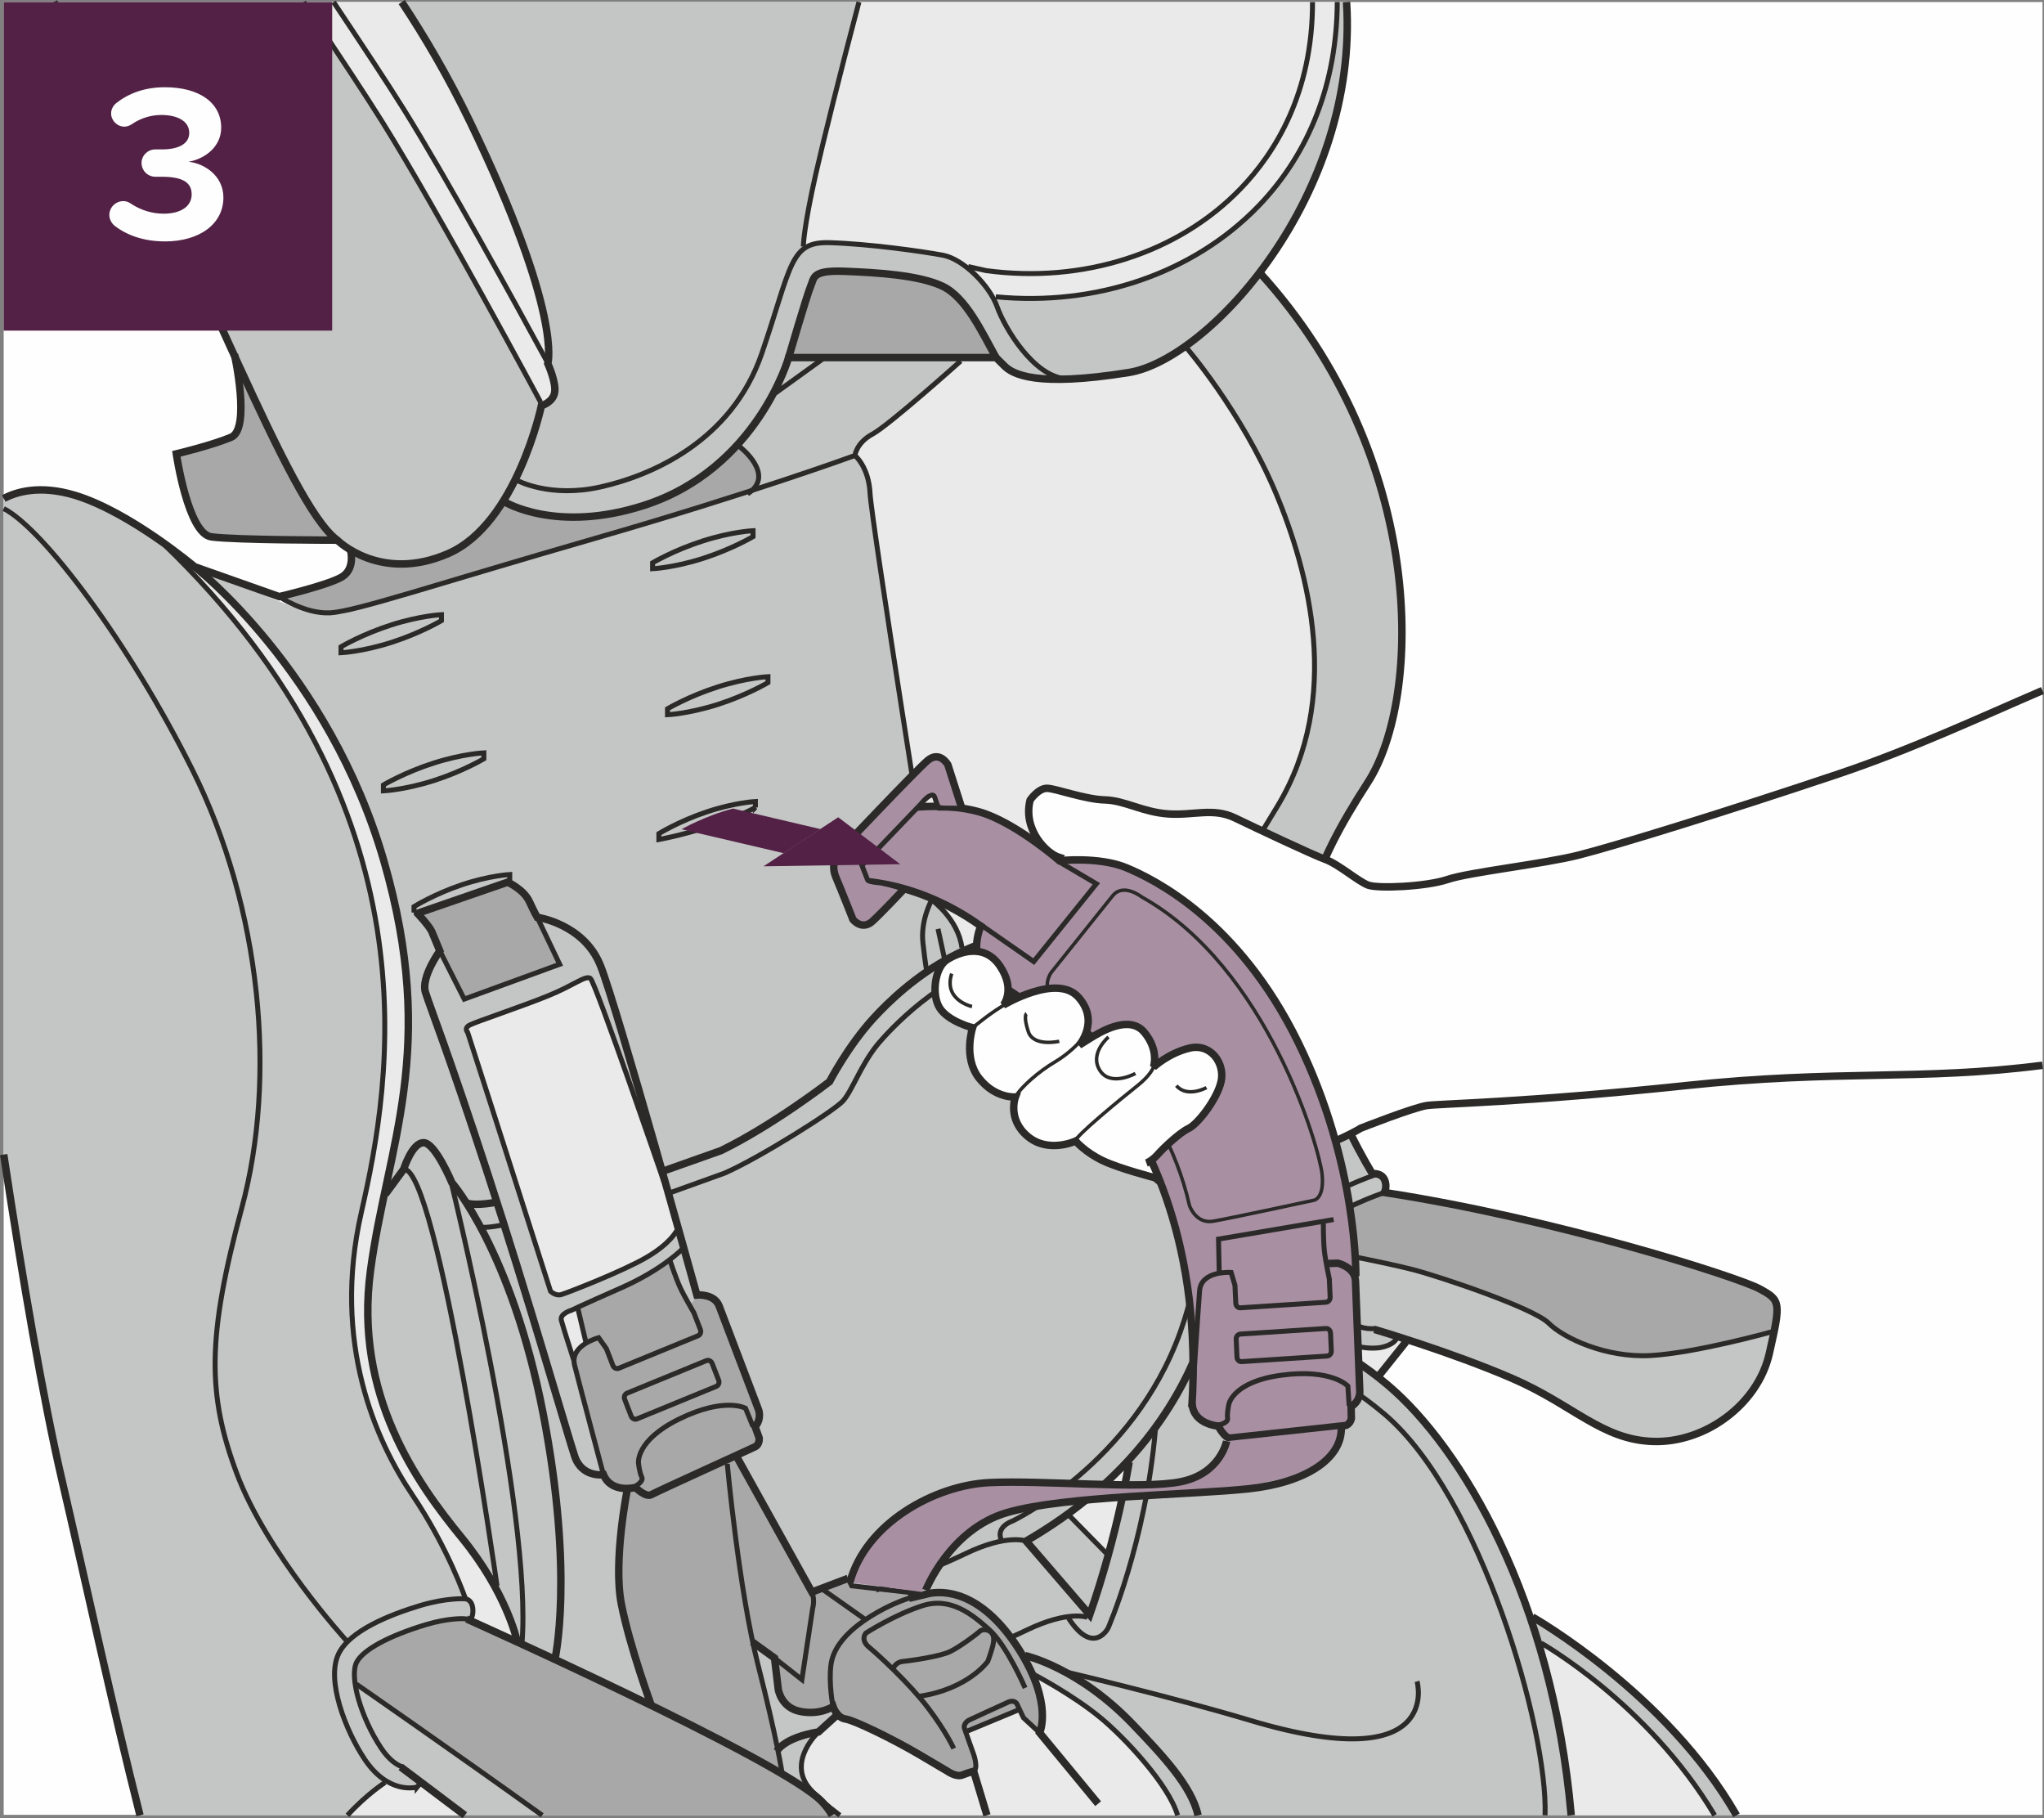 <?xml version="1.0" encoding="UTF-8"?>
<!DOCTYPE svg PUBLIC "-//W3C//DTD SVG 1.1//EN" "http://www.w3.org/Graphics/SVG/1.1/DTD/svg11.dtd">
<!-- Creator: CorelDRAW 2018 (64-Bit) -->
<svg xmlns="http://www.w3.org/2000/svg" xml:space="preserve" width="45.114mm" height="40.121mm" version="1.1" style="shape-rendering:geometricPrecision; text-rendering:geometricPrecision; image-rendering:optimizeQuality; fill-rule:evenodd; clip-rule:evenodd"
viewBox="0 0 682.71 607.15"
 xmlns:xlink="http://www.w3.org/1999/xlink">
 <rect x="0" y="0" width="682.71" height="607.15" fill="#808080" stroke="none"/>
 <defs>
  <style type="text/css">
   <![CDATA[
    .str2 {stroke:#2B2A29;stroke-width:1.16;stroke-miterlimit:4}
    .str1 {stroke:#2B2A29;stroke-width:1.66;stroke-miterlimit:4}
    .str0 {stroke:#2B2A29;stroke-width:2.49;stroke-miterlimit:4}
    .fil4 {fill:none;fill-rule:nonzero}
    .fil0 {fill:#FEFEFE;fill-rule:nonzero}
    .fil2 {fill:#EAEAEA;fill-rule:nonzero}
    .fil1 {fill:#C4C5C5;fill-rule:nonzero}
    .fil3 {fill:#A8A8A9;fill-rule:nonzero}
    .fil5 {fill:#A890A2;fill-rule:nonzero}
    .fil6 {fill:#522145;fill-rule:nonzero}
   ]]>
  </style>
 </defs>
 <g id="Слой_x0020_1">
  <polygon class="fil0" points="1.23,606.01 682.22,606.01 682.22,0.68 1.23,0.68 "/>
  <path class="fil1" d="M168.76 166.71c0,0 -9.75,17.06 -26.32,20.47 -16.57,3.41 -30.21,-3.41 -37.03,-15.11 -6.82,-11.7 -48.74,-99.41 -57.99,-119.4 -5.41,-11.66 -17.78,-32.12 -28.7,-51.98l430.87 0c1.37,16.74 -0.53,31.99 -4.99,43.7 -11.69,30.7 -35.08,68.72 -62.38,78.95 -27.28,10.24 -46.3,-0.97 -46.3,-0.97 0,0 -7.31,-9.26 -10.23,-15.59 -2.93,-6.34 -9.26,-12.18 -19.49,-13.65 -10.23,-1.46 -28.26,-2.43 -28.26,-2.43 0,0 -5.37,-0.49 -7.8,6.33 -2.44,6.82 -5.85,22.91 -11.21,34.11 -5.35,11.21 -24.86,36.06 -51.16,39.96 -26.32,3.9 -38.99,-4.39 -38.99,-4.39z"/>
  <path class="fil1" d="M246.31 149.48c0,0 7.31,4.87 7.31,9.26 0,4.39 -2.92,5.85 -2.92,5.85l-136.45 40.44c0,0 -7.8,0.98 -14.13,-1.46 -6.34,-2.43 -15.11,-6.34 -18.52,-7.31 -3.41,-0.97 -14.14,-5.36 -14.14,-5.36 0,0 -18.52,-14.62 -33.62,-20.95 -13.52,-5.67 -23.93,-7.44 -32.6,-2.5l0 220.77c0.67,4.45 1.3,8.56 1.89,12.24 7.07,44.06 31.49,155.43 43.97,205.71l532 0c-12.06,-20.71 -32.94,-44.91 -66.22,-64.38 0,0 -18.52,-54.1 -52.63,-81.39l9.75 -12.18c0,0 34.6,10.72 46.79,19.01 12.18,8.29 30.21,19.01 50.19,12.67 19.98,-6.34 25.83,-34.11 26.31,-40.45 0.49,-6.34 -5.36,-9.26 -11.7,-11.21 -6.34,-1.95 -54.58,-17.55 -118.43,-29.73 0,0 0.49,-5.85 -3.89,-5.85 0,0 -17.55,-23.39 -22.9,-57.99 -5.36,-34.6 13.64,-61.41 21.43,-74.07 7.81,-12.67 31.19,-89.18 -37.03,-168.62 0,0 -19.49,24.37 -33.62,29.73 -14.14,5.36 -30.7,7.31 -42.89,4.87 -12.18,-2.44 -11.21,-6.82 -11.21,-6.82l-69.2 0.49c0,0 -10.23,21.93 -17.54,29.24z"/>
  <path class="fil2" d="M287.19 0.69c-6.48,23.88 -13.93,53.16 -18.04,75.38l-0.49 6.34c0,0 12.67,-2.95 38.01,1.46 11.21,1.95 19.01,4.88 20.96,9.26 1.95,4.39 4.38,6.34 4.38,6.34 0,0 40.94,3.41 65.79,-13.16 24.85,-16.57 41.91,-37.52 46.3,-60.91 1.52,-8.12 2.22,-16.54 2.26,-24.7l-159.18 0zm-185.4 0c12.78,19.11 28.1,42.23 35.78,55.88 13.15,23.39 43.86,78.47 43.86,78.47 0,0 3.41,-0.98 3.41,-5.85 0,-4.87 -1.46,-8.77 -1.46,-8.77 0,0 -1.95,-34.6 -34.11,-94.54 -5.26,-9.81 -10.03,-18.12 -14.32,-25.18l-33.15 0z"/>
  <path class="fil2" d="M321.78 316.8c0,0 -1.18,-6.28 -3.92,-9.03 -2.75,-2.75 -6.67,-7.46 -6.67,-7.46l-20.8 -137.36c0,0 -1.58,-7.85 -4.71,-10.99 0,0 0,-3.53 3.13,-5.49 3.14,-1.96 6.68,-3.92 6.68,-3.92l26.29 -23.16 10.6 -0.39c0,0 5.49,5.88 13.74,7.07 8.24,1.17 27.47,-0.79 32.97,-1.96 5.5,-1.18 16.87,-8.24 16.87,-8.24 0,0 23.94,27.08 35.72,64.37 11.78,37.28 7.85,66.72 -1.57,82.42 -9.42,15.7 -37.28,57.3 -34.15,74.56l3.14 17.27c0,0 -11.77,-25.51 -25.11,-34.93 -13.35,-9.42 -34.15,-11.38 -52.2,-2.74z"/>
  <path class="fil2" d="M401.84 361.15c0,0 7.07,20.8 7.07,39.64 0,18.84 -5.1,39.64 -5.1,39.64 0,0 19.23,-0.79 34.54,5.89 15.31,6.67 21.59,13.74 21.59,13.74l10.2 -12.56 -2.75 -1.17c0,0 -4.32,5.49 -12.17,3.92 -7.85,-1.57 -14.13,-7.46 -18.85,-18.06 -4.7,-10.6 -4.31,-20.01 -4.31,-20.01l-30.22 -51.02z"/>
  <path class="fil2" d="M279.39 571.91c0,0 -9.42,8.24 -11.38,14.53 -1.96,6.27 3.14,11.77 3.14,11.77l7.06 6.67c0,0 0.71,0.47 1.94,1.28l112.89 0c-3.55,-9.02 -17.42,-31.8 -47.33,-46.42 0,0 3.93,10.99 1.18,18.44l-5.49 -4.71 -1.17 -1.96 -17.27 7.06 2.74 8.63 -0.39 4.32 -5.89 1.96c0,0 -17.26,-10.2 -26.69,-14.91l-13.34 -6.67z"/>
  <path class="fil2" d="M155.14 532.84c0,0 2.07,1.65 2.48,4.13 0.42,2.48 -1.24,4.13 -1.24,4.13l16.54 7.03c0,0 -5.79,-18.6 -14.88,-28.94 -9.1,-10.34 -23.98,-34.32 -28.94,-46.72 -4.97,-12.4 -9.51,-31.83 -2.48,-63.67 7.03,-31.84 13.65,-64.5 6.62,-102.12 -7.03,-37.63 -37.22,-97.16 -75.66,-122.79 0,0 56.23,51.68 68.22,124.86 11.99,73.18 -21.06,105.23 -3.31,159.59 6.61,20.26 30.18,51.68 32.66,64.5z"/>
  <path class="fil2" d="M226 408.44l-27.71 -79.53c0,0 -0.84,-2.77 -2.5,-2.22 -1.66,0.56 -38.52,15.24 -38.52,15.24 0,0 -1.39,0 -0.55,2.77 0.83,2.77 27.16,85.91 27.16,85.91 0,0 1.38,1.38 3.6,1.38 2.22,0 19.95,-7.48 25.21,-10.25 5.27,-2.77 11.37,-7.48 12.2,-8.87 0.83,-1.39 1.11,-4.44 1.11,-4.44z"/>
  <path class="fil2" d="M193.3 436.44l2.77 11.92c0,0 -4.43,3.05 -4.16,5.82l0.28 2.77 -4.71 -16.35c0,0 0.83,-1.94 2.22,-2.5 1.38,-0.56 3.6,-1.66 3.6,-1.66z"/>
  <path class="fil2" d="M129.29 594.95c0,0 -6.5,4.57 -12.9,11.22l39 0c-7.27,-5.49 -14.46,-10.94 -14.46,-10.94 0,0 -1.94,3.88 -11.64,-0.28z"/>
  <path class="fil2" d="M572.82 606.16c-10.03,-17.11 -27.65,-39.2 -57.51,-56.94 0,0 8.89,35.85 9.4,56.94l48.11 0z"/>
  <path class="fil2" d="M376.44 488.79c0,0 -19.94,17 -19.57,17 0.37,0 13.21,12.85 13.21,12.85l6.36 -29.85z"/>
  <path class="fil1" d="M258.84 466.57c-1.56,-7.48 -17.77,-85.1 -17.77,-85.1l17.77 85.1z"/>
  <path class="fil3" d="M342.07 552.92c0,0 4.99,8.73 5.93,15.58 0.93,6.86 -1.1,9.69 -1.1,9.69l-5.49 -4.71 -0.57 -2.8 -17.87 7.9 3.22 9.56 -0.87 3.39 -4.43 1.29c0,0 -1.87,-0.32 -4.05,-1.56 -2.18,-1.24 -34.91,-17.77 -34.91,-17.77l-4.05 -3.12c0,0 -5.92,2.18 -9.97,1.56 -4.05,-0.62 -7.48,-4.99 -8.1,-7.17 -0.62,-2.18 -0.93,-11.23 -0.93,-11.23l-7.18 -4.36 9.66 43.02 -44.26 -23.07c0,0 -8.1,-25.56 -9.66,-33.66 -1.55,-8.1 2.18,-38.34 2.18,-38.34 0,0 -3.12,-0.62 -5.3,-1.87 -2.18,-1.25 -2.8,-3.12 -2.8,-3.12l-9.57 -37.96c0,0 0.84,-3.5 2.09,-4.12 1.25,-0.62 2.06,-1.7 2.06,-1.7l-2.77 -11.92 20.03 -9.14 10.29 -6.55c0,0 4.36,11.85 6.55,15.27l3.12 -3.43c0,0 4.99,-0.93 6.85,3.43 1.87,4.36 13.4,34.6 13.4,34.6l-0.93 5.92 1.24 3.74 -1.24 2.49 -6.55 3.43 24.94 45.2 12.47 -4.67 1.01 2.81 23.7 2.55c0,0 8.01,-3.47 16.64,2.04 8.63,5.52 17.25,18.78 17.25,18.78z"/>
  <polygon class="fil3" points="186.84,321.63 155.04,333.47 146.94,317.88 143.82,310.4 139.76,305.1 169.38,294.51 175.93,299.5 "/>
  <path class="fil3" d="M156.91 540.45c0,0 -6.86,-0.31 -18.71,3.43 -11.84,3.74 -19.95,8.73 -19.95,12.47 0,3.75 0.31,6.23 0.31,6.23l61.75 43.58 97.32 0c-2.47,-4.01 -6.7,-8.58 -13.81,-12.41 -12.16,-6.55 -47.69,-25.25 -70.45,-35.53 -22.75,-10.29 -36.47,-17.77 -36.47,-17.77z"/>
  <path class="fil3" d="M593.01 444.75c0,0 -24.94,5.92 -35.54,7.17 -10.6,1.24 -26.49,-0.62 -35.53,-6.86 -9.04,-6.23 -21.81,-12.47 -35.85,-17.15 -14.03,-4.67 -46.76,-10.59 -46.76,-10.59 0,0 -0.94,-6.86 2.8,-9.35 3.74,-2.49 20.89,-9.98 20.89,-9.98 0,0 27.43,4.37 63.58,13.4 36.16,9.04 62.97,20.26 62.97,20.26 0,0 6.55,1.56 3.43,13.09z"/>
  <path class="fil3" d="M332.9 119.56l-69.26 -0.26 7.55 -25.52c0,0 0.26,-2.61 5.72,-3.12 5.47,-0.52 21.62,0.26 28.65,2.08 7.03,1.82 13.28,3.9 16.41,9.11 3.12,5.21 10.93,17.71 10.93,17.71z"/>
  <path class="fil3" d="M112.87 180.75l-41.92 -1.56c0,0 -3.64,-0.78 -6.25,-5.47 -2.61,-4.69 -6,-21.88 -6,-21.88l17.97 -5.72c0,0 3.65,-3.13 3.65,-5.73 0,-2.61 -0.78,-19.01 -0.78,-19.01l21.61 44.27 11.72 15.1z"/>
  <path class="fil3" d="M117.56 184.14c0,0 1.3,6.51 -5.47,9.63 -6.77,3.12 -18.75,5.73 -18.75,5.73 0,0 11.46,6.77 20.05,4.69 8.59,-2.08 138.26,-40.88 138.26,-40.88 0,0 3.65,-3.12 1.05,-7.29 -2.61,-4.17 -6.51,-6.77 -6.51,-6.77 0,0 -12.76,15.36 -35.41,20.83 -22.66,5.47 -42.19,-2.34 -42.19,-2.34 0,0 -11.97,15.88 -24.73,19.53 -12.76,3.65 -26.3,-3.12 -26.3,-3.12z"/>
  <path class="fil4 str0" d="M134.19 0.69c7.73,11.65 15.56,25 22.81,40.01 31.04,64.29 25.97,80.69 25.97,80.69 0,0 2.85,6.32 2.29,9.65 -0.55,3.33 -4.43,4.44 -4.43,4.44 0,0 -8.31,39.35 -31.04,49.33 -22.73,9.97 -37.13,-4.44 -37.13,-4.44 -16.63,-12.19 -46.01,-95.33 -77.05,-148.54 -6.08,-10.42 -12.09,-20.84 -17.62,-31.15m431.77 0c4.11,64.55 -45.9,119.39 -72.73,123.71 -31.04,4.99 -38.8,0.55 -41.57,-2.22l-2.78 -2.77 -69.28 0c0,0 -10.53,37.13 -48.22,49.33 -29.29,9.48 -46.56,-1.1 -46.56,-1.1"/>
  <path class="fil4 str0" d="M78.3 118.3c0,0 5.54,24.94 -1.11,27.71 -6.65,2.77 -18.29,5.54 -18.29,5.54 0,0 3.88,26.6 11.64,27.71 7.76,1.11 42.12,1.11 42.12,1.11"/>
  <path class="fil4 str0" d="M117.09 183.7c0,0 1.66,6.1 -2.77,8.87 -4.43,2.77 -21.06,6.65 -21.06,6.65l-28.26 -9.98c0,0 -21.62,-18.28 -39.91,-23.83 -11.87,-3.6 -19.77,-1.12 -23.85,1.06m0 219.06c6.3,41.71 13.17,81.67 19.42,108.55 7.95,34.19 16.79,75.35 26.09,112.09m533.26 0c-23.32,-40.78 -68.16,-66.22 -68.16,-66.22"/>
  <path class="fil4 str0" d="M133.86 590.04c0,0 9.28,6.94 21.4,16.12m122.69 0c-0.9,-1.56 -2.04,-3.09 -3.45,-4.57 -13.3,-13.85 -118.61,-60.97 -118.61,-60.97"/>
  <path class="fil4 str0" d="M172.65 547.73c0,0 -3.46,-15.96 -18.42,-34.25 -14.97,-18.29 -36.03,-47.66 -30.48,-89.23 5.54,-41.57 22.72,-73.71 4.43,-136.9 -18.29,-63.18 -63.18,-98.1 -63.18,-98.1"/>
  <path class="fil4 str0" d="M128.73 398.75l6.1 -8.31c0,0 2.77,-8.87 6.65,-8.87 3.89,0 9.43,13.3 9.43,13.3 0,0 19.95,22.73 30.48,77.04 10.53,54.32 3.88,82.59 3.88,82.59"/>
  <path class="fil4 str0" d="M221.27 391.13l19.58 -6.93c17.73,-8.68 36.22,-23.02 36.22,-23.02 0,0 6.04,-11.69 14.57,-21.06 10.63,-11.68 36.07,-34.02 67.66,-27.27 45.87,9.79 90.46,139.74 -16.56,201.74l21.23 24.63c9.34,-26.76 13.16,-50.96 13.16,-50.96"/>
  <path class="fil4 str0" d="M524.79 606.16c-6.32,-72.18 -36.66,-122.87 -61.29,-143.68 -31.48,-26.58 -60.42,-22.17 -60.42,-22.17"/>
  <line class="fil4 str0" x1="460.73" y1="459.16" x2="469.59" y2= "448.08" />
  <path class="fil4 str0" d="M459.06 443.92c0,0 25.5,7.48 46,16.35 20.51,8.87 29.93,20.51 47.11,21.06 17.18,0.56 34.92,-12.19 38.8,-29.38 3.88,-17.18 3.87,-17.73 -3.33,-21.62 -7.2,-3.88 -67.61,-23.27 -125.25,-32.14 0,0 1.1,-2.06 0.01,-4.36 -1.09,-2.3 -4.04,-1.91 -4.04,-1.91 -5.42,-9 -15,-26.97 -20.36,-49.16 -7.76,-32.15 0.56,-53.21 18.85,-81.48 18.29,-28.26 19.96,-108.63 -36.02,-170.15"/>
  <polyline class="fil4 str0" points="246.23,486.73 271.17,531.62 283.23,527.05 "/>
  <path class="fil4 str0" d="M251.22 548.25l7.48 5.4 1.24 10.39c0,0 0.83,6.24 7.48,7.48 6.65,1.24 10.81,-1.67 10.81,-1.67 0,0 1.25,3.74 4.16,4.16 2.91,0.41 15.8,6.65 24.94,12.05l9.15 5.4c0,0 2.9,2.08 4.98,1.24 2.08,-0.83 3.75,-1.24 3.75,-1.24l4.43 14.68"/>
  <path class="fil4 str0" d="M366.78 602.29l-19.54 -23.69c0,0 4.58,-9.56 -6.65,-27.43 -11.23,-17.87 -23,-20.37 -30.07,-19.12l-6.93 1.66"/>
  <path class="fil4 str0" d="M209.65 496.71c0,0 -4.99,24.52 -2.08,39.07 2.91,14.55 9.97,33.67 9.97,33.67"/>
  <path class="fil4 str0" d="M263.41 119.41c0,0 6.1,-20.92 7.35,-23.83 1.25,-2.91 0.42,-5.4 11.22,-4.99 10.81,0.41 24.94,1.24 32.84,4.99 7.89,3.74 13.3,15.66 17.87,23.83"/>
  <path class="fil4 str1" d="M172.88 160.49c0,0 10.93,5.89 27.75,2.1 16.82,-3.78 43.72,-15.13 53.81,-44.56 10.09,-29.43 9.25,-37.42 22.7,-37 13.45,0.42 31.11,2.94 37.84,4.2 6.73,1.26 15.56,10.09 18.08,17.24 2.53,7.15 12.19,23.12 22.71,23.96"/>
  <path class="fil4 str1" d="M182.58 120.54c-10.36,-19.08 -33.5,-61.28 -47.8,-84.17 -5.7,-9.12 -13.82,-21.34 -22.42,-34.27l-0.94 -1.41m326.97 0c0.02,30.34 -12.44,50.33 -24.08,62.37 -20.73,21.45 -52.47,31.66 -84.91,27.31l-6.02 -1.35"/>
  <path class="fil4 str1" d="M180.57 134.29l0 0c-0.34,-0.63 -34.2,-63.71 -52.84,-93.52 -5.64,-9.02 -13.73,-21.19 -22.29,-34.08l-3.99 -6.01m345.2 0c-0.11,26.67 -9.15,50.36 -26.35,68.15 -21.64,22.38 -54.16,33.54 -87.7,30.27"/>
  <path class="fil4 str1" d="M268.32 82.3c0,0 0,-5.88 4.2,-24.38 2.42,-10.66 8.47,-34.98 14.37,-57.23"/>
  <path class="fil4 str1" d="M320.87 120.55c0,0 -23.96,21.45 -29.43,24.39 -5.46,2.94 -5.88,7.15 -5.88,7.15 0,0 -34.48,12.61 -87.03,27.74 -52.55,15.14 -79.88,24.39 -88.28,24.81 -8.41,0.42 -16.98,-5.42 -16.98,-5.42"/>
  <path class="fil4 str1" d="M396.13 115.93c0,0 18.5,21.44 29.85,48.35 11.35,26.91 22.28,68.95 0.84,104.68 -21.44,35.74 -39.1,57.59 -26.91,85.76 12.19,28.17 32.42,58.02 32.42,58.02"/>
  <path class="fil4 str1" d="M285.55 152.09c0,0 4.62,3.79 5.05,12.62 0.42,8.83 20.6,135.79 20.6,135.79 0,0 8.83,6.3 10.09,15.98"/>
  <path class="fil4 str1" d="M311.2 300.5c0,0 -3.78,6.73 -2.94,14.29 0.84,7.57 1.26,9.25 1.26,9.25"/>
  <line class="fil4 str1" x1="313.3" y1="310.17" x2="315.4" y2= "319.83" />
  <path class="fil4 str1" d="M139.34 596.72c-0.39,0.11 -9.59,2.65 -17.58,-9.33 -6.23,-9.35 -13.02,-26.47 -8.61,-35.28 3.8,-7.61 16.91,-12.9 27.24,-16 8.9,-2.66 14.83,-2.25 15.08,-2.23 0,0 1.64,0.17 2.23,2.12 0.59,1.95 0.1,4.49 -0.68,4.6 -0.79,0.1 -2.05,-0.08 -2.05,-0.08l0.01 0c-0.05,-0.01 -5.07,-0.31 -12.68,1.97 -12.45,3.74 -21.13,8.45 -23.2,12.6 -2.45,4.88 1.46,18.52 8.2,28.62 2.61,3.92 5.14,5.58 7.02,6.27l6.18 5.35 -1.16 1.4z"/>
  <path class="fil4 str1" d="M460.35 391.94c-2.03,0.65 -16.39,5.76 -23.09,11.57 -6.42,5.57 -6.89,16 -1.25,27.9 3.12,6.59 9.55,19.72 23.98,18.7 2.42,-0.17 5.92,-1.38 6.58,-3.45"/>
  <path class="fil4 str1" d="M462.56 398.21l-1.43 0.44c-0.13,0.05 -13.77,4.9 -19.52,9.89 -4.75,4.11 -2.9,13.04 0.4,20.03 4.68,9.88 9.62,15.92 17.65,15.03"/>
  <path class="fil4 str1" d="M119.03 562.38c0,0 33.26,23.07 62.07,43.78"/>
  <path class="fil4 str1" d="M591.67 444.75c0,0 -25.36,7.06 -40.32,7.89 -14.96,0.83 -29.1,-5.82 -34.09,-10.81 -4.99,-4.99 -35.75,-15.38 -45.31,-17.87 -9.56,-2.5 -33.27,-6.95 -33.27,-6.95"/>
  <path class="fil4 str1" d="M116.05 606.16c6.5,-7.09 12.54,-10.94 12.54,-10.94"/>
  <path class="fil4 str1" d="M514.76 548.67c0,0 35.67,20.1 57.94,57.49"/>
  <path class="fil4 str0" d="M139.44 304.97l30.13 -10.4c0,0 5.33,2.4 7.2,6.4 1.86,4 2.66,5.33 2.66,5.33 0,0 15.47,2.13 21.07,16 5.6,13.86 32.26,110.12 32.26,110.12 0,0 5.87,-0.53 7.46,3.73 1.6,4.27 13.07,34.4 13.07,34.4 0,0 1.33,2.94 -1.07,5.87l1.34 3.73c0,0 0.26,2.14 -1.34,2.94 -1.6,0.8 -32.79,14.93 -34.66,16 -1.87,1.06 -5.33,-2.4 -5.33,-2.4 0,0 -8,2.13 -10.67,-4.27 0,0 -7.2,1.07 -9.6,-6.13 -2.4,-7.2 -15.73,-53.59 -29.06,-94.39 -13.33,-40.79 -19.2,-55.46 -20.79,-60.52 -1.6,-5.07 4.79,-13.86 4.79,-13.86 0,0 -1.86,-4.53 -2.66,-6.4 -0.8,-1.87 -4.8,-6.13 -4.8,-6.13z"/>
  <path class="fil4 str1" d="M226 410.94c0,0 -1.94,4.16 -9.97,8.87 -8.04,4.71 -26.61,11.91 -28.55,12.47 -1.94,0.56 -3.6,-1.11 -3.6,-1.11 0,0 -19,-59.61 -27.69,-86.46 0,0 -1.41,-1.38 0.81,-2.49 2.22,-1.11 17.19,-6.1 26.05,-9.7 8.87,-3.6 12.47,-6.93 14.14,-5.82 1.66,1.11 24.66,68.17 24.66,68.17"/>
  <path class="fil4 str1" d="M227.94 417.03c0,0 -6.65,6.93 -20.51,13.03 -13.86,6.1 -16.62,7.48 -16.62,7.48 0,0 -3.88,1.11 -3.33,3.32 0.56,2.22 4.15,13.3 4.15,13.3"/>
  <polyline class="fil4 str1" points="179.44,306.3 186.93,321.99 155.06,333.62 146.91,317.5 "/>
  <path class="fil4 str1" d="M211.31 496.84c0,0 3.88,-1.94 3.05,-3.6 -0.83,-1.66 -1.1,-4.71 -1.1,-4.71 0,0 -1.02,-7.52 13.58,-14.69 15.24,-7.48 22.17,-3.6 22.17,-3.6l2.49 6.1"/>
  <path class="fil4 str1" d="M210.82 472.88c0.31,0.82 1.2,1.22 1.96,0.91l26.44 -10.84c0.77,-0.31 1.13,-1.23 0.82,-2.06l-2.18 -5.62c-0.32,-0.82 -1.2,-1.23 -1.96,-0.92l-26.44 10.85c-0.77,0.31 -1.14,1.23 -0.82,2.05l2.18 5.63z"/>
  <path class="fil4 str1" d="M223.78 420.91c0,0 1.94,5.82 3.33,8.87 1.39,3.05 4.65,8.58 4.65,8.58l2.18 5.63c0.33,0.82 -0.04,1.74 -0.81,2.05l-26.44 10.85c-0.77,0.31 -1.65,-0.1 -1.97,-0.91l-2.18 -5.63 -2.59 -3.66c0,0 -9.69,2.49 -8.04,9.14 1.66,6.65 9.65,36.58 9.65,36.58"/>
  <line class="fil4 str1" x1="195.8" y1="448.62" x2="193.03" y2= "436.99" />
  <path class="fil4 str1" d="M242.91 488.81c0,0 3.88,42.12 10.26,67.06 6.37,24.94 8.03,36.03 8.03,36.03"/>
  <path class="fil4 str1" d="M258.7 553.65l9.14 7.21 3.6 -23.84c0,0 0.83,-2.77 -0.28,-5.4"/>
  <line class="fil4 str1" x1="275.05" y1="530.93" x2="289.18" y2= "540.91" />
  <path class="fil4 str1" d="M307.48 532.59c0,0 -6.37,1.11 -14.97,6.1 -8.58,4.99 -14.13,10.81 -14.96,17.18 -0.83,6.37 0.69,14 0.69,14"/>
  <path class="fil4 str1" d="M347.24 578.59l-5.4 -4.99 -2.22 -4.71c0,0 -0.83,-1.38 -2.78,-0.56 -1.94,0.83 -13.3,6.1 -13.3,6.1 0,0 -1.94,1.12 -1.39,2.77 0.56,1.67 3.05,8.6 3.05,8.6 0,0 1.66,4.71 0,5.68"/>
  <line class="fil4 str1" x1="340.46" y1="570.84" x2="322.44" y2= "578.32" />
  <path class="fil4 str1" d="M342.39 563.63c0,0 -6.09,-14.14 -11.92,-19.4 -5.82,-5.26 -13.03,-11.08 -22.44,-8.03 -9.43,3.04 -18.85,9.14 -18.85,9.14 0,0 -1.94,2.22 1.1,4.71 3.05,2.5 13.58,12.19 19.68,20.23 6.1,8.03 8.59,13.58 8.59,13.58"/>
  <path class="fil4 str1" d="M298.33 557.26c0,0 0.55,-2.22 3.32,-2.49 2.78,-0.28 12.47,-1.66 15.8,-3.33 3.33,-1.66 8.87,-5.82 9.7,-6.65 0.83,-0.83 2.77,-0.83 3.88,0.28 1.11,1.11 1.11,2.78 0.28,5.55 -0.83,2.76 -1.39,4.15 -1.39,4.15 0,0 -6.38,9.14 -22.72,11.64"/>
  <polyline class="fil4 str1" points="283.23,527.05 284.48,529.54 308.87,532.32 "/>
  <path class="fil4 str0" d="M342.39 552.83c0,0 17.74,3.88 36.03,23 9.69,10.13 19.61,20.57 21.73,30.34"/>
  <path class="fil4 str0" d="M259.53 584.69c0,0 2.22,-4.44 13.85,-6.37l6.1 -5.54"/>
  <path class="fil4 str1" d="M273.39 578.32c0,0 -10.81,9.98 -2.77,19.12 2.02,2.3 5.45,5.36 9.89,8.72m112.81 0c-2.94,-10.21 -17.72,-25.97 -25.71,-32.55 -9.42,-7.76 -22.17,-14.41 -22.17,-14.41"/>
  <path class="fil4 str1" d="M385.9 477.58c-3.33,37.83 -15.8,66.09 -15.8,66.09 0,0 -4.87,9.44 -13.19,-3.3"/>
  <path class="fil4 str1" d="M516.06 606.16c1.01,-28.8 -21.67,-106.9 -53.67,-133.98 -32.43,-27.43 -61.11,-22.87 -61.11,-22.87"/>
  <path class="fil4 str1" d="M473.31 561.44c0,0 9.09,32.44 -55.81,13.01 -26.77,-8.02 -62.24,-16.33 -62.24,-16.33"/>
  <path class="fil4 str1" d="M115.71 547.84c0,0 -26.6,-29.1 -36.58,-55.7 -9.97,-26.6 -9.97,-45.73 1.67,-88.95 11.64,-43.23 6.65,-99.76 -16.63,-146.32 -21.28,-42.56 -49.73,-80.25 -62.93,-87.05"/>
  <path class="fil4 str1" d="M166.01 529.54c0,0 -19.95,-140.22 -31.18,-139.11"/>
  <path class="fil4 str1" d="M150.21 392.79c0,0 27.85,112.23 24.11,156.29"/>
  <path class="fil4 str1" d="M155.48 533.88c0,0 -5.69,-16.8 -17.74,-34.67 -12.05,-17.88 -27.02,-50.72 -17.05,-94.36 9.98,-43.65 26.19,-134.68 -66.51,-223.64"/>
  <path class="fil4 str1" d="M247.07 149.17c0,0 12.32,9.44 2.62,15.73"/>
  <line class="fil4 str1" x1="274.86" y1="119.81" x2="258.87" y2= "131.34" />
  <path class="fil4 str1" d="M217.97 189.91c0,0 7.08,-0.33 16.78,-3.43 9.7,-3.1 16.77,-7.29 16.77,-7.29l0 -1.98c0,0 -7.08,0.32 -16.77,3.42 -9.7,3.1 -16.78,7.3 -16.78,7.3l0 1.98z"/>
  <path class="fil4 str1" d="M222.95 238.66c0,0 7.08,-0.33 16.78,-3.42 9.69,-3.1 16.77,-7.3 16.77,-7.3l0 -1.98c0,0 -7.08,0.33 -16.77,3.42 -9.7,3.1 -16.78,7.3 -16.78,7.3l0 1.98z"/>
  <path class="fil4 str1" d="M252.31 269.62l0 -1.98c0,0 -6.8,0.33 -16.12,3.42 -9.32,3.1 -16.12,7.3 -16.12,7.3l0 1.97c0,0 7.21,-1.25 17.22,-4.49 10.02,-3.24 15.03,-6.23 15.03,-6.23z"/>
  <path class="fil4 str1" d="M170.26 294l0 -1.98c0,0 -6.75,0.33 -15.99,3.42 -9.24,3.1 -15.99,7.3 -15.99,7.3l0 1.98"/>
  <path class="fil4 str1" d="M128.06 264.09c0,0 7.08,-0.33 16.78,-3.42 9.7,-3.1 16.77,-7.3 16.77,-7.3l0 -1.98c0,0 -7.08,0.32 -16.78,3.42 -9.7,3.1 -16.77,7.3 -16.77,7.3l0 1.98z"/>
  <path class="fil4 str1" d="M113.9 217.96c0,0 7.08,-0.33 16.78,-3.43 9.7,-3.1 16.77,-7.29 16.77,-7.29l0 -1.99c0,0 -7.08,0.33 -16.77,3.43 -9.7,3.1 -16.78,7.3 -16.78,7.3l0 1.98z"/>
  <line class="fil4 str1" x1="356.86" y1="505.79" x2="369.96" y2= "519.13" />
  <path class="fil4 str0" d="M166.08 401.36c0,0 -6.58,1.46 -10.23,0.37"/>
  <path class="fil4 str1" d="M223.12 398.53l18.87 -6.79c11.32,-4.91 36.6,-20.75 39.61,-24.15 3.02,-3.4 5.79,-11.62 11.2,-18.44 0,0 14.55,-18.3 35.33,-26.61 20.79,-8.31 42.82,-1.25 54.87,18.3 12.05,19.53 27.02,59.85 11.22,103.92 -15.8,44.06 -56.11,63.18 -56.11,63.18 0,0 -6.12,1.97 -3.35,6.95"/>
  <path class="fil4 str1" d="M167.91 409.04c0,0 -5.11,1.09 -7.67,0.73"/>
  <path class="fil4 str1" d="M342.74 514.58c0,0 -6.33,-2.47 -20.19,4.18 -13.85,6.65 -29.93,12.19 -29.93,12.19"/>
  <path class="fil4 str1" d="M363.25 540.07c0,0 -6.34,-2.47 -20.19,4.18 -1.78,0.85 -3.59,1.69 -5.41,2.5"/>
  <path class="fil0 str0" d="M373.2 292.95c4.06,1.6 12.25,1.83 12.25,1.83 0,0 -15.51,9.17 -20.14,14.49l7.89 -16.31z"/>
  <path class="fil0" d="M333.18 318.7c-11.27,5.78 54.77,77.34 71.16,73.43 16.4,-3.91 25.25,-4.52 35.52,-8.56 10.28,-4.04 14.59,-6.82 14.59,-6.82 0,0 17.71,-6.98 22.19,-7.6 4.49,-0.63 32.84,-0.99 86.29,-6.64 51.37,-5.43 78.4,-1.54 119.28,-6.79l0 -125.14c-20.3,8.71 -43.58,19.59 -68.03,27.81 -37.99,12.78 -74.83,24.09 -86.83,27.13 -12.02,3.03 -36.69,5.72 -43.83,8.15 -7.15,2.42 -23.2,3.1 -26.52,1.9 -3.32,-1.21 -9.88,-6.98 -14.31,-8.59 -4.42,-1.61 -22.83,-10.3 -30.19,-13.85 -7.37,-3.55 -13.77,-0.75 -22.34,-1.35 -8.56,-0.6 -14.41,-4.49 -21.12,-4.67 -6.71,-0.18 -16.3,-3.79 -19.28,-3.88 -2.98,-0.07 -5.7,3.95 -5.7,3.95 -2.5,10 5.64,17.89 9.71,19.12l-20.59 32.38z"/>
  <path class="fil4 str0" d="M333.18 318.7c-11.27,5.78 54.77,77.34 71.16,73.43 16.4,-3.91 25.25,-4.52 35.52,-8.56 10.28,-4.04 14.59,-6.82 14.59,-6.82 0,0 17.71,-6.98 22.19,-7.6 4.49,-0.63 32.84,-0.99 86.29,-6.64 51.37,-5.43 78.4,-1.54 119.28,-6.79m0 -125.14c-20.3,8.71 -43.58,19.59 -68.03,27.81 -37.99,12.78 -74.83,24.09 -86.83,27.13 -12.02,3.03 -36.69,5.72 -43.83,8.15 -7.15,2.42 -23.2,3.1 -26.52,1.9 -3.32,-1.21 -9.88,-6.98 -14.31,-8.59 -4.42,-1.61 -22.83,-10.3 -30.19,-13.85 -7.37,-3.55 -13.77,-0.75 -22.34,-1.35 -8.56,-0.6 -14.41,-4.49 -21.12,-4.67 -6.71,-0.18 -16.3,-3.79 -19.28,-3.88 -2.98,-0.07 -5.7,3.95 -5.7,3.95 -2.5,10 5.64,17.89 9.71,19.12l-20.59 32.38"/>
  <polygon class="fil5" points="366.59,295.01 345.37,321.48 323.98,307.02 306.88,297.86 282.85,294.14 302.84,269.85 328.71,270.62 "/>
  <path class="fil5" d="M366.59 295.01l-21.23 26.47 -17.79 -12.25c0,0 -4.8,10.89 2.83,17.03 7.65,6.14 48.21,37.43 59.09,74.46 10.89,37.02 7.91,68.42 10.34,71.59 2.44,3.17 38.66,-12.38 45.11,-15.61 6.44,-3.22 10.45,-9.61 9.25,-18.97 -1.2,-9.36 2.33,-72.55 -44.18,-123.49 -16.22,-17.77 -38.46,-28.6 -47.82,-27.4 -9.36,1.2 -10.08,-0.41 -10.08,-0.41l14.48 8.58z"/>
  <path class="fil5" d="M404.27 475.77c0,0 -2.75,-1.59 -4.43,-3.46 -1.67,-1.88 -1.66,-3.85 -1.66,-3.85l3.02 -39.04c0,0 1.92,-3.04 3.29,-3.24 1.39,-0.19 2.5,-0.95 2.5,-0.95l1.17 -12.18 21.9 -2.28 11.84 -2.93c0,0 0.36,12.62 1.33,16.56l4.05 -2.26c0,0 5.02,0.7 5.41,5.44 0.39,4.73 1.69,37.07 1.69,37.07l-2.77 5.31 -0.01 3.95 -1.97 1.96 -9.5 1.21 -16.91 1.34 -13.22 1.85 -5.72 -4.51z"/>
  <path class="fil4 str0" d="M398.17 468.75c0.49,6.92 8.75,7.44 8.75,7.44 0,0 2.18,4.39 4.29,3.98l37.96 -4.13c1.77,-0.25 2.19,-2.36 2.19,-2.36l-0.08 -3.97c3.22,-2.01 2.89,-5.22 2.89,-5.22 0,0 -1.28,-32.22 -1.43,-36.77 -0.16,-4.55 -5.89,-5.92 -5.89,-5.92l-3.63 0.13"/>
  <path class="fil4 str1" d="M405.99 476.06c0,0 4.3,-0.6 4.04,-2.44 -0.26,-1.84 0.45,-4.83 0.45,-4.83 0,0 1.44,-7.45 17.55,-9.59 16.83,-2.24 22.17,3.64 22.17,3.64l0.42 6.57"/>
  <path class="fil4 str1" d="M413.15 453.19c0.04,0.87 0.75,1.54 1.58,1.48l28.51 -1.86c0.83,-0.05 1.47,-0.81 1.43,-1.68l-0.27 -6.03c-0.04,-0.88 -0.74,-1.54 -1.57,-1.49l-28.51 1.86c-0.83,0.05 -1.47,0.81 -1.43,1.69l0.27 6.03z"/>
  <path class="fil4 str1" d="M398.17 468.75c0,0 1.96,-30.92 2.5,-37.75 0.54,-6.83 10.53,-6.11 10.53,-6.11l1.28 4.29 0.28 6.03c0.04,0.88 0.75,1.55 1.58,1.49l28.51 -1.86c0.83,-0.05 1.47,-0.8 1.43,-1.68l-0.27 -6.03c0,0 -1.34,-6.28 -1.68,-9.61 -0.35,-3.33 -0.33,-9.47 -0.33,-9.47"/>
  <path class="fil5" d="M372.64 298.07l-22.25 27.93c0,0 -2.5,4.06 1.05,7.15 3.54,3.09 35.04,24.81 46.64,72.34 0,0 4.03,1.95 8.45,1.64 4.42,-0.3 31.79,-6.02 33.96,-6.73 2.17,-0.71 1.33,-15.12 -8.13,-37.83 -15.88,-38.13 -33.15,-49.66 -52.46,-63.89 0,0 -4.14,-3.6 -7.27,-0.61z"/>
  <path class="fil4 str0" d="M452.85 426.16c0,0 0.76,-37.27 -19.27,-78.12 -20.03,-40.84 -48.2,-54.46 -57.35,-58.28 -9.15,-3.81 -22.38,-2.35 -22.38,-2.35 0,0 -13,-11.32 -24.41,-15.54 -11.4,-4.22 -26.6,-2.03 -26.6,-2.03"/>
  <path class="fil4 str0" d="M282.85 294.14c0,0 21.35,-1.63 44.73,15.09 0,0 -5.28,12.03 4.61,18.57 0,0 72.53,36.68 65.9,142.12"/>
  <polyline class="fil4 str1" points="407.24,425.41 406.99,413.76 445.44,407.23 "/>
  <path class="fil4 str2" d="M371.66 299.08l-20.6 25.72c0,0 -3.52,4.94 1.17,9.03 4.7,4.1 36.3,29.82 45.06,68.71 0,0 2.08,6.2 7.82,5.26 5.73,-0.95 33.76,-7.02 33.76,-7.02 0,0 3.56,-0.52 2.71,-8.75 -0.84,-8.23 -18,-68.91 -60.22,-92.51 0,0 -6.13,-4.83 -9.69,-0.44z"/>
  <path class="fil0" d="M385.57 393.02l-2.04 -4.34c0,0 12.46,-10.77 13.9,-11.86 1.42,-1.08 8.63,-9.27 9.87,-13.71 1.23,-4.44 0.81,-9.21 -2.2,-11.8 -3.01,-2.61 -7.49,-2.45 -10.61,-0.57 -3.13,1.87 -9.05,5 -9.05,5 0,0 0.69,-5.78 -2.28,-10.04 -2.96,-4.28 -8.82,-4.72 -14.21,-1.78 -5.39,2.93 -8.8,5.08 -8.8,5.08 0,0 6.03,-6.27 2.3,-12.8 -3.74,-6.53 -8.18,-7.77 -14.95,-5.43 -6.77,2.34 -11.87,4.57 -11.87,4.57 0,0 3.51,-5.63 -1.08,-11.62 -4.59,-6 -10.42,-7.55 -15.81,-4.62 -5.39,2.93 -8.37,9.84 -5.99,14.94 2.38,5.09 12.06,8.98 12.06,8.98 0,0 -2.82,11.11 2.07,16.55 4.88,5.44 11.84,7.02 11.84,7.02 0,0 -1.88,7.51 3.59,12.12 5.47,4.62 16.97,2.97 16.97,2.97 0,0 4.64,4.04 11.82,7.59 7.17,3.55 14.98,4.03 14.98,4.03l-0.51 -0.27z"/>
  <path class="fil4 str0" d="M382.9 388.36c0,0 1.89,-0.69 3.81,-2.88 1.93,-2.19 7.28,-7.26 10.3,-8.68 3.02,-1.41 9.58,-9.81 10.86,-15.74 1.28,-5.93 -3.38,-12.76 -10.51,-11.09 -7.13,1.68 -12.1,6.39 -12.1,6.39 0,0 2.02,-5.54 -3.04,-11.64 -5.06,-6.1 -14.91,-0.03 -18.32,2.12l-3.42 2.14c0,0 6.93,-8.01 -0.32,-16.04 -7.24,-8.01 -25.04,2.69 -25.04,2.69 0,0 4.24,-5.11 -1.14,-13.07 -5.38,-7.98 -14.04,-4.48 -17.84,-1.97 -3.8,2.51 -5.15,11.42 -2.29,15.97 2.86,4.55 11,6.63 11,6.63 0,0 -3.25,9.98 2.16,16.83 5.41,6.86 12.14,6.29 12.14,6.29 0,0 -2.81,7.38 4.12,13.16 6.93,5.78 15.99,1.55 15.99,1.55 0,0 3.26,3.81 9.14,6.58 5.89,2.76 17.37,5.68 17.37,5.68l2.18 1.79"/>
  <path class="fil4 str2" d="M324.85 343.19c0,0 6.87,-5.78 11.78,-8.26"/>
  <path class="fil4 str2" d="M385.25 356.37c0,0 -0.82,2.59 -5.38,6.19 -4.57,3.61 -21.34,17.32 -20.63,18.47"/>
  <path class="fil4 str2" d="M353.8 347.7c0,0 -8.63,2.01 -10.35,-3.26 -1.73,-5.27 -0.59,-5.98 -0.59,-5.98"/>
  <path class="fil4 str2" d="M379.24 358.45c0,0 -8.33,4.62 -11.9,-1.06 -3.58,-5.69 2.9,-11.11 2.9,-11.11"/>
  <path class="fil4 str2" d="M402.97 363.18c0,0 -6.43,3.55 -10.05,-0.65"/>
  <path class="fil4 str2" d="M324.66 336.11c0,0 -9.64,-2.12 -6.79,-10.99"/>
  <path class="fil4 str2" d="M360.42 348.08c0,0 -3.17,3.64 -8.18,6.59 -5.01,2.95 -11.25,8.23 -13.1,11.64"/>
  <path class="fil5" d="M319.46 264.86l-3.55 -10.94c0,0 -3.26,-2.66 -6.81,0.89 -3.55,3.55 -30.16,31.35 -30.16,31.35 0,0 -1.77,2.37 -0.59,5.03 1.18,2.66 6.51,16.85 6.51,16.85 0,0 4.14,1.48 5.62,0.3 1.48,-1.18 11.53,-11.53 11.53,-11.53l-8.57 -2.66 -3.62 -0.19 -2.59 -4.55 23.36 -24.84 3.01 4.2 6.46 1.12 -0.59 -5.02z"/>
  <path class="fil4 str0" d="M321.24 269.86l-4.64 -14.49c0,0 -2.73,-4.93 -6.83,-1.37 -4.11,3.55 -28.98,29.8 -28.98,29.8 0,0 -3.83,3.82 -1.64,9.02 2.18,5.2 5.74,14.22 5.74,14.22 0,0 3.01,3.83 6.56,0.54 3.56,-3.28 10.57,-10.79 10.57,-10.79"/>
  <path class="fil4 str1" d="M306.48 298.29c0,0 -9.84,-3.28 -13.12,-3.55 -3.28,-0.28 -3.55,-0.83 -3.55,-0.83l-1.92 -4.92 19.69 -20.51c0,0 3.83,-4.88 4.64,-2.19 0.82,2.73 1.37,3.55 1.37,3.55l6.46 0.03"/>
  <polyline class="fil4 str1" points="327.43,308.68 345.27,321.09 366.2,295.11 353.93,287.87 "/>
  <path class="fil5" d="M448 477.1c-4.31,26.82 -67.28,17.98 -99.98,24.76 -32.7,6.77 -39.99,29.76 -39.99,29.76l-24.17 -3.24c0,0 4.71,-24.46 35.96,-31.23 31.24,-6.78 85.75,10.9 89.88,-15.91l38.3 -4.13z"/>
  <path class="fil4 str0" d="M409.7 481.23c0,0 -2.06,10.9 -15.33,13.55 -13.26,2.65 -45.67,-0.59 -63.94,0.29 -18.26,0.89 -41.25,13.55 -46.56,33.3"/>
  <path class="fil4 str0" d="M309.21 531.02c0,0 7.95,-20.33 27.11,-25.93 19.16,-5.6 61.59,-5.89 80.74,-7.96 19.16,-2.07 30.94,-10.02 30.94,-20.04"/>
  <polygon class="fil6" points="255.01,289.28 300.68,288.57 279.96,272.9 "/>
  <path class="fil6" d="M244.81 269.99l29.22 6.86 -12.27 8.05 -34.14 -7.99c0,0 7.91,-4.51 17.19,-6.91z"/>
  <polygon class="fil6" points="1.23,110.4 110.95,110.4 110.95,0.69 1.23,0.69 "/>
  <path class="fil0" d="M54.98 80.62c11.95,0 19.64,-6.04 19.64,-14.64 0,-7.48 -6.57,-11.44 -11.65,-11.97 5.53,-0.95 10.91,-5.06 10.91,-11.36 0,-8.28 -7.18,-13.52 -18.83,-13.52 -6.8,0 -12.1,2.08 -16.14,5.23 -1.04,0.81 -1.8,2.08 -1.8,3.5 0,2.39 2.03,4.43 4.43,4.43 0.89,0 1.72,-0.32 2.39,-0.76 3.05,-2.08 6.42,-3.14 10,-3.14 5.23,0 9.28,2.01 9.28,5.97 0,3.75 -3.67,5.53 -9.19,5.53l-2.18 0c-2.46,0 -4.56,2.03 -4.56,4.49 0,2.63 2.1,4.64 4.64,4.64l2.1 0c6.95,0 10,1.86 10,5.89 0,3.81 -3.35,6.44 -9.41,6.44 -3.67,0 -7.54,-1.12 -10.91,-3.37 -0.74,-0.53 -1.65,-0.83 -2.46,-0.83 -2.63,0 -4.72,2.1 -4.72,4.64 0,1.5 0.83,2.92 1.95,3.73 4.03,3.07 9.64,5.08 16.53,5.08z"/>
 </g>
</svg>
